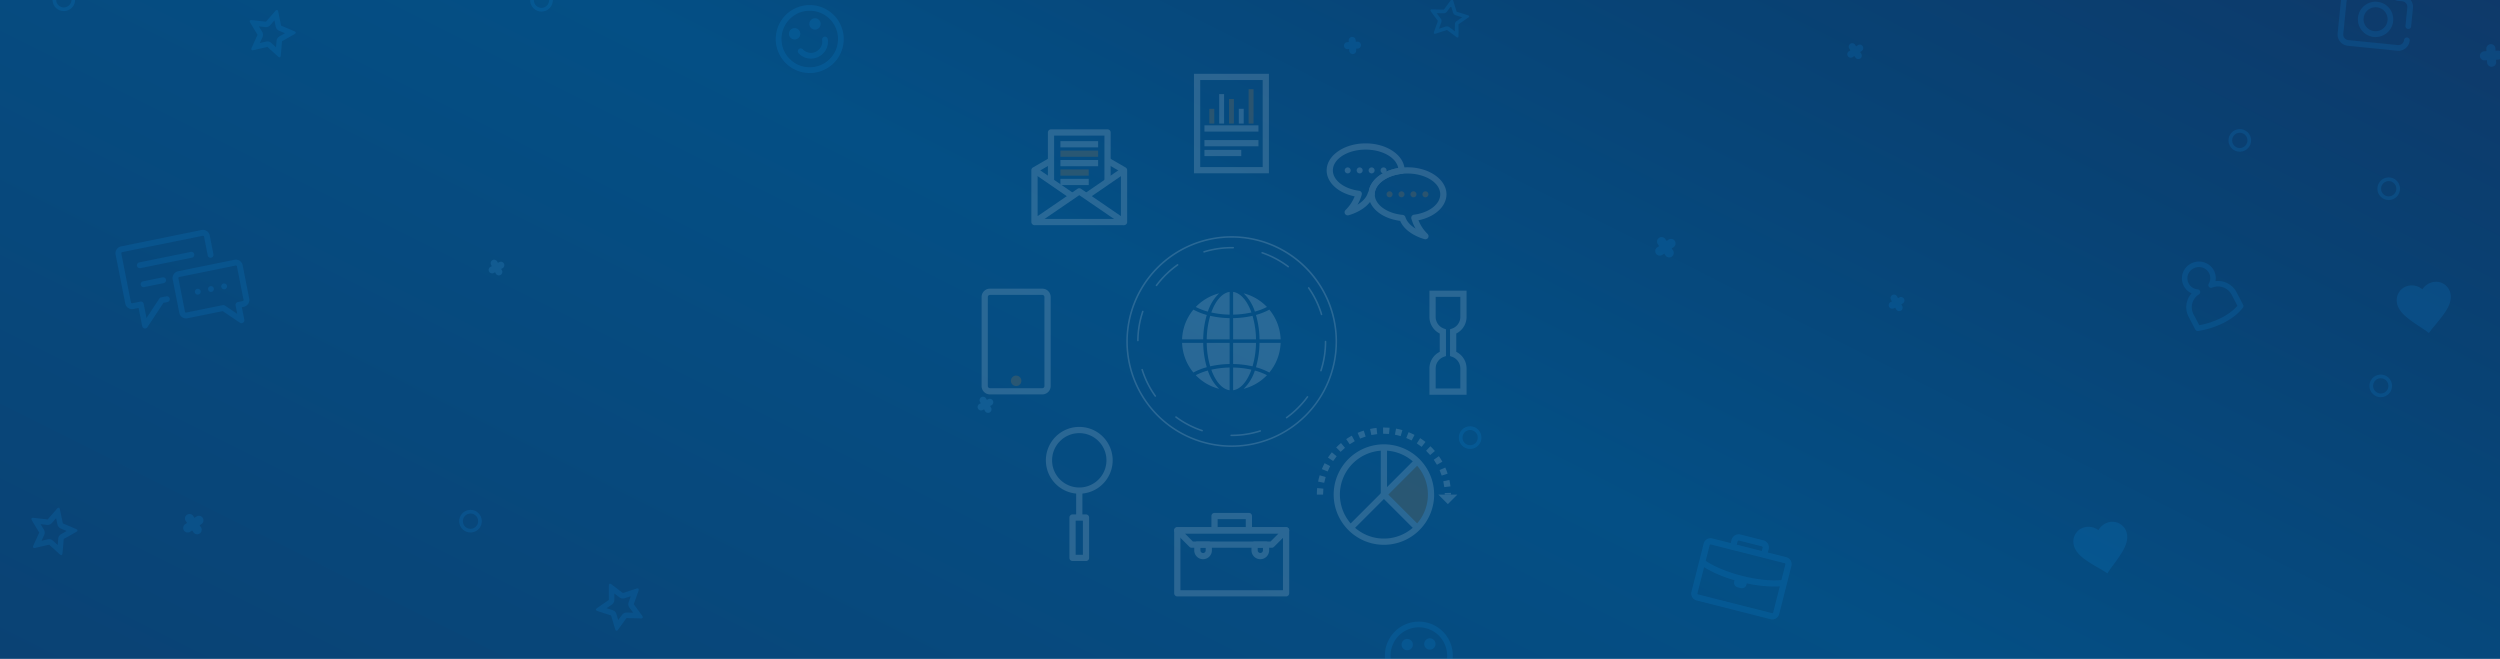 <svg xmlns="http://www.w3.org/2000/svg" xmlns:xlink="http://www.w3.org/1999/xlink" width="1366" height="360" viewBox="0 0 1366 360"><rect x="0" y="0" width="1366" height="360" fill="#808080" stroke="none"/><defs><clipPath id="a"><rect width="1366" height="360"/></clipPath><linearGradient id="b" x1="-0.335" y1="0.974" x2="1.357" y2="-0.209" gradientUnits="objectBoundingBox"><stop offset="0" stop-color="#0d3c6c"/><stop offset="0.444" stop-color="#044f85"/><stop offset="0.618" stop-color="#084274"/><stop offset="0.961" stop-color="#192a58"/><stop offset="1" stop-color="#162654"/></linearGradient></defs><g id="c" clip-path="url(#a)"><rect width="1366" height="360" fill="#fff"/><g clip-path="url(#a)"><rect width="1366" height="360" fill="#fff"/><path d="M7.807,0h1354.35c4.312,0,7.807,2.192,7.807,4.9V478.078c0,2.7-3.5,4.9-7.807,4.9H7.807c-4.312,0-7.807-2.192-7.807-4.9V4.9C0,2.192,3.5,0,7.807,0Z" transform="translate(-0.25 -97.094)" fill="url(#b)"/></g><g transform="translate(450.489 -52.512)" opacity="0.15"><g transform="translate(65.54 82.159)"><g transform="translate(99.383 99.382)"><path d="M239.915,314.121A57.588,57.588,0,1,1,297.5,256.533,57.653,57.653,0,0,1,239.915,314.121Zm0-114.325a56.737,56.737,0,1,0,56.737,56.737A56.8,56.8,0,0,0,239.915,199.8Z" transform="translate(-182.327 -198.945)" fill="#fff"/></g><g transform="translate(105.277 105.274)"><path d="M240.947,309.261h-.282a.425.425,0,0,1,0-.851h.277a50.826,50.826,0,0,0,15.5-2.407.426.426,0,0,1,.259.811A51.683,51.683,0,0,1,240.947,309.261Zm-16.165-2.6a.412.412,0,0,1-.134-.021,51.484,51.484,0,0,1-14.407-7.481.426.426,0,0,1,.506-.685,50.673,50.673,0,0,0,14.169,7.358.425.425,0,0,1-.134.829Zm46.166-7.089a.425.425,0,0,1-.249-.77,51.032,51.032,0,0,0,11.321-11.258.425.425,0,1,1,.687.5A51.873,51.873,0,0,1,271.2,299.491.43.43,0,0,1,270.948,299.571Zm-71.744-11.8a.424.424,0,0,1-.346-.178,51.412,51.412,0,0,1-7.243-14.526.425.425,0,1,1,.812-.254,50.584,50.584,0,0,0,7.124,14.285.425.425,0,0,1-.345.673Zm90.5-13.874a.419.419,0,0,1-.132-.021.426.426,0,0,1-.273-.537,50.792,50.792,0,0,0,2.492-15.769.425.425,0,1,1,.851,0,51.664,51.664,0,0,1-2.534,16.033A.425.425,0,0,1,289.7,273.892ZM189.679,257.436h0a.426.426,0,0,1-.421-.43A51.631,51.631,0,0,1,191.962,241a.426.426,0,0,1,.807.273,50.76,50.76,0,0,0-2.664,15.74A.426.426,0,0,1,189.679,257.436Zm100.358-14.284a.425.425,0,0,1-.407-.3,50.6,50.6,0,0,0-6.969-14.363.426.426,0,0,1,.7-.487,51.467,51.467,0,0,1,7.085,14.6.425.425,0,0,1-.284.53A.414.414,0,0,1,290.037,243.152Zm-90.176-15.837a.42.42,0,0,1-.254-.085.426.426,0,0,1-.086-.6,51.879,51.879,0,0,1,11.631-11.321.425.425,0,1,1,.491.694,51.028,51.028,0,0,0-11.44,11.136A.424.424,0,0,1,199.861,227.315Zm71.982-10.243a.427.427,0,0,1-.256-.086,50.664,50.664,0,0,0-14.087-7.512.425.425,0,1,1,.277-.8,51.511,51.511,0,0,1,14.324,7.637.426.426,0,0,1-.258.765Zm-46-8.091a.426.426,0,0,1-.125-.832,51.859,51.859,0,0,1,16.07-2.273.424.424,0,0,1,.418.432.434.434,0,0,1-.432.419,50.832,50.832,0,0,0-15.805,2.236A.4.4,0,0,1,225.842,208.981Z" transform="translate(-189.254 -205.869)" fill="#fff"/></g><g transform="translate(129.865 129.534)"><path d="M231.816,356.32c4.118-.585,7.727-4.882,10-11.229a48.873,48.873,0,0,0-10-1.177Zm0,0" transform="translate(-203.931 -302.267)" fill="#fff"/><path d="M280.339,367.362c.243-.07.486-.141.726-.219.2-.065.4-.136.6-.206.237-.082.473-.166.708-.255.2-.076.4-.157.6-.238l.685-.289c.2-.087.394-.178.591-.27.222-.1.444-.211.663-.322q.289-.147.577-.3.324-.173.643-.355c.193-.109.378-.218.566-.331l.623-.385c.185-.117.369-.237.551-.36.2-.137.4-.279.6-.421.179-.128.357-.256.532-.385.193-.148.39-.3.583-.456.172-.137.343-.273.511-.413.192-.16.376-.325.563-.491.164-.145.328-.289.488-.438.184-.172.363-.349.542-.525.155-.153.312-.3.464-.461.028-.029.055-.061.084-.091a32.342,32.342,0,0,0-6.594-2.537,23.879,23.879,0,0,1-6.15,9.987c.078-.02.156-.037.234-.057C279.936,367.485,280.138,367.422,280.339,367.362Zm0,0" transform="translate(-245.876 -314.318)" fill="#fff"/><path d="M349.04,231.684H337.5A49.905,49.905,0,0,1,335.559,245a33.467,33.467,0,0,1,7.3,2.906,26.885,26.885,0,0,0,6.178-16.22Zm0,0" transform="translate(-295.195 -203.537)" fill="#fff"/><path d="M231.816,121.782h12.5a48.14,48.14,0,0,0-1.895-12.84,50.687,50.687,0,0,1-10.6,1.264Zm0,0" transform="translate(-203.931 -95.559)" fill="#fff"/><path d="M231.816.316V12.722a48.908,48.908,0,0,0,10-1.177C239.543,5.2,235.934.9,231.816.316Zm0,0" transform="translate(-203.931)" fill="#fff"/><path d="M231.816,243.259a50.719,50.719,0,0,1,10.6,1.265,48.143,48.143,0,0,0,1.895-12.84h-12.5Zm0,0" transform="translate(-203.931 -203.537)" fill="#fff"/><path d="M342.861,80.844a33.468,33.468,0,0,1-7.3,2.906A49.905,49.905,0,0,1,337.5,97.063h11.538a26.893,26.893,0,0,0-6.178-16.22Zm0,0" transform="translate(-295.195 -70.841)" fill="#fff"/><path d="M292.209,14.244c-.028-.029-.055-.06-.083-.089-.152-.157-.31-.308-.465-.461-.179-.176-.357-.354-.541-.525-.159-.148-.324-.289-.488-.437-.187-.165-.373-.332-.565-.492-.166-.14-.337-.275-.506-.41-.193-.156-.39-.311-.588-.46-.174-.131-.35-.258-.527-.385-.2-.145-.4-.289-.608-.427-.18-.121-.363-.24-.546-.356-.208-.134-.416-.265-.628-.392-.186-.111-.373-.221-.561-.328q-.323-.185-.648-.359c-.193-.1-.385-.2-.577-.3-.221-.112-.444-.219-.673-.325q-.289-.137-.586-.268c-.228-.1-.458-.192-.688-.289-.2-.081-.4-.161-.6-.237-.234-.089-.47-.173-.707-.255-.2-.07-.4-.14-.6-.206-.241-.078-.481-.149-.728-.22-.2-.059-.4-.118-.6-.172-.078-.021-.156-.038-.234-.058a23.881,23.881,0,0,1,6.15,9.987,32.3,32.3,0,0,0,6.6-2.54Zm0,0" transform="translate(-245.842 -5.701)" fill="#fff"/><path d="M0,97.063H11.538A49.924,49.924,0,0,1,13.481,83.75a33.426,33.426,0,0,1-7.3-2.906A26.887,26.887,0,0,0,0,97.063Zm0,0" transform="translate(0 -70.841)" fill="#fff"/><path d="M142.693,356.32V343.914a48.907,48.907,0,0,0-10,1.177c2.271,6.347,5.881,10.644,10,11.229Zm0,0" transform="translate(-116.733 -302.267)" fill="#fff"/><path d="M124.418,231.684h-12.5a48.124,48.124,0,0,0,1.895,12.84,50.653,50.653,0,0,1,10.6-1.265Zm0,0" transform="translate(-98.458 -203.537)" fill="#fff"/><path d="M142.693.316c-4.117.585-7.728,4.882-10,11.229a48.842,48.842,0,0,0,10,1.177Zm0,0" transform="translate(-116.733)" fill="#fff"/><path d="M124.419,110.206a50.687,50.687,0,0,1-10.6-1.264,48.121,48.121,0,0,0-1.895,12.84h12.5Zm0,0" transform="translate(-98.459 -95.559)" fill="#fff"/><path d="M74.932,6.789c-.078.02-.156.037-.234.057-.2.055-.405.115-.608.174-.242.07-.481.141-.724.218-.2.066-.406.137-.607.207-.235.083-.471.166-.7.254-.2.077-.4.157-.6.239l-.684.289c-.2.087-.394.178-.591.27-.222.1-.444.211-.663.322q-.289.147-.577.3-.324.173-.642.355-.289.161-.568.331c-.209.126-.416.256-.622.385-.185.118-.369.238-.551.361-.2.137-.4.279-.6.421-.179.128-.357.256-.532.385-.2.148-.385.3-.583.456-.171.137-.343.273-.511.414-.193.159-.375.323-.561.488-.164.147-.33.289-.491.441-.183.171-.361.348-.539.523-.155.153-.313.3-.465.462-.028.029-.055.061-.084.091a32.308,32.308,0,0,0,6.594,2.538,23.871,23.871,0,0,1,6.147-9.981Zm0,0" transform="translate(-54.71 -5.694)" fill="#fff"/><path d="M62.77,360.65c.179.176.357.354.541.526.16.148.324.289.488.437.187.166.373.332.565.492.166.14.336.274.506.41.193.156.385.311.589.461.173.13.35.256.526.385.2.144.4.289.609.427.18.121.363.24.546.356.208.133.416.265.628.391q.278.168.561.328.323.185.648.359c.192.1.385.2.577.3.221.112.444.219.673.326q.289.136.586.267c.228.1.458.192.688.289.2.081.4.161.6.237.234.09.47.173.707.255.2.07.4.141.6.206.241.078.481.149.728.22.2.059.4.118.6.172.078.021.157.038.235.058a23.885,23.885,0,0,1-6.15-9.987,32.31,32.31,0,0,0-6.594,2.539c.028.029.055.06.083.089.144.156.3.307.457.46Zm0,0" transform="translate(-54.745 -314.274)" fill="#fff"/><path d="M6.178,247.9a33.473,33.473,0,0,1,7.3-2.906,49.923,49.923,0,0,1-1.942-13.313H0A26.891,26.891,0,0,0,6.178,247.9Zm0,0" transform="translate(0 -203.536)" fill="#fff"/></g><g transform="translate(20.314 128.082)"><path d="M122.593,290.447H93.977a4.569,4.569,0,0,1-4.565-4.564V237.235a4.569,4.569,0,0,1,4.565-4.564h28.617a4.569,4.569,0,0,1,4.564,4.564v48.648A4.569,4.569,0,0,1,122.593,290.447ZM93.977,236.075a1.161,1.161,0,0,0-1.161,1.16v48.648a1.161,1.161,0,0,0,1.161,1.16h28.617a1.161,1.161,0,0,0,1.16-1.16V237.235a1.161,1.161,0,0,0-1.16-1.16Z" transform="translate(-89.412 -232.671)" fill="#fff"/><path d="M113.951,291.339a2.862,2.862,0,1,1-2.862-2.862A2.862,2.862,0,0,1,113.951,291.339Z" transform="translate(-92.216 -240.988)" fill="#f88d1d"/></g><g transform="translate(208.856 48.694)"><path d="M325.835,156.449a1.633,1.633,0,1,1-1.634-1.633A1.634,1.634,0,0,1,325.835,156.449Z" transform="translate(-312.7 -141.68)" fill="#fff"/><path d="M333.512,156.449a1.633,1.633,0,1,1-1.633-1.633A1.633,1.633,0,0,1,333.512,156.449Z" transform="translate(-313.844 -141.68)" fill="#fff"/><path d="M341.189,156.449a1.633,1.633,0,1,1-1.633-1.633A1.633,1.633,0,0,1,341.189,156.449Z" transform="translate(-314.988 -141.68)" fill="#fff"/><path d="M348.867,156.449a1.633,1.633,0,1,1-1.634-1.633A1.634,1.634,0,0,1,348.867,156.449Z" transform="translate(-316.132 -141.68)" fill="#fff"/><g transform="translate(22.866 13.067)"><path d="M368.943,194.071a1.725,1.725,0,0,1-.414-.051c-.435-.109-10.237-2.643-13.391-10.008-10.087-1.3-17.3-7.291-17.3-14.508,0-8.144,9.556-14.769,21.3-14.769s21.3,6.625,21.3,14.769c0,6.621-6.322,12.37-15.3,14.177a21.738,21.738,0,0,0,5,7.485,1.7,1.7,0,0,1-1.2,2.905Zm-9.8-35.932c-9.869,0-17.9,5.1-17.9,11.365,0,5.582,6.569,10.414,15.28,11.239a1.7,1.7,0,0,1,1.46,1.175c.917,2.863,3.27,4.92,5.6,6.323a22.3,22.3,0,0,1-2.32-5.473,1.7,1.7,0,0,1,1.425-2.129c8.315-1.079,14.35-5.762,14.35-11.134C377.041,163.237,369.012,158.139,359.144,158.139Z" transform="translate(-337.842 -154.735)" fill="#fff"/></g><path d="M322.473,178.716a1.7,1.7,0,0,1-1.2-2.905,21.746,21.746,0,0,0,5-7.485c-8.979-1.807-15.3-7.557-15.3-14.177,0-8.143,9.556-14.769,21.3-14.769s21.3,6.626,21.3,14.769c0,.09-.006.179-.014.267a1.666,1.666,0,0,1-1.51,1.609c-8.319.936-14.683,5.678-14.8,11.032a1.7,1.7,0,0,1-.917,1.474c-3.095,7.462-13.007,10.025-13.445,10.134A1.682,1.682,0,0,1,322.473,178.716Zm9.8-35.932c-9.869,0-17.9,5.1-17.9,11.365,0,5.372,6.034,10.055,14.349,11.135a1.7,1.7,0,0,1,1.424,2.129,22.268,22.268,0,0,1-2.31,5.458c2.329-1.406,4.68-3.461,5.591-6.308a1.7,1.7,0,0,1,.51-.77c.859-6.261,7.334-11.453,16.128-12.925C349.1,147.23,341.488,142.784,332.273,142.784Z" transform="translate(-310.972 -139.38)" fill="#fff"/><path d="M352.705,171.8a1.633,1.633,0,1,1-1.633-1.634A1.633,1.633,0,0,1,352.705,171.8Z" transform="translate(-316.705 -143.969)" fill="#f88d1d"/><path d="M360.383,171.8a1.633,1.633,0,1,1-1.634-1.634A1.634,1.634,0,0,1,360.383,171.8Z" transform="translate(-317.849 -143.969)" fill="#f88d1d"/><path d="M368.06,171.8a1.633,1.633,0,1,1-1.633-1.634A1.633,1.633,0,0,1,368.06,171.8Z" transform="translate(-318.993 -143.969)" fill="#f88d1d"/><path d="M375.737,171.8a1.633,1.633,0,1,1-1.633-1.634A1.633,1.633,0,0,1,375.737,171.8Z" transform="translate(-320.137 -143.969)" fill="#f88d1d"/></g><g transform="translate(55.432 203.613)"><path d="M148.933,357.935a18.253,18.253,0,1,1,18.253-18.253A18.273,18.273,0,0,1,148.933,357.935Zm0-33.1a14.849,14.849,0,1,0,14.849,14.85A14.866,14.866,0,0,0,148.933,324.833Z" transform="translate(-130.68 -321.429)" fill="#fff"/><g transform="translate(12.873 47.814)"><path d="M154.866,403.088h-7.357a1.7,1.7,0,0,1-1.7-1.7V379.318a1.7,1.7,0,0,1,1.7-1.7h7.357a1.7,1.7,0,0,1,1.7,1.7v22.068A1.7,1.7,0,0,1,154.866,403.088Zm-5.655-3.4h3.953V381.02h-3.953Z" transform="translate(-145.807 -377.616)" fill="#fff"/></g><g transform="translate(16.551 34.804)"><rect width="3.404" height="14.712" fill="#fff"/></g></g><g transform="translate(47.515 41.034)"><g transform="translate(0 15.612)"><path d="M172.014,185.453a1.7,1.7,0,0,1-.962-.3l-23.506-16.083L124.04,185.155a1.7,1.7,0,0,1-2.664-1.4V155.42a1.7,1.7,0,0,1,.849-1.472l9.014-5.222,1.706,2.945L124.78,156.4v24.123L146.585,165.6a1.7,1.7,0,0,1,1.922,0l21.8,14.919V156.4l-8.166-4.731,1.706-2.945,9.014,5.222a1.7,1.7,0,0,1,.849,1.472v28.331a1.7,1.7,0,0,1-1.7,1.7Z" transform="translate(-121.376 -148.725)" fill="#fff"/></g><g transform="translate(9.015)"><path d="M166.28,159.125h-3.4V133.783h-27.5v25.342h-3.4V132.081a1.7,1.7,0,0,1,1.7-1.7h30.907a1.7,1.7,0,0,1,1.7,1.7Z" transform="translate(-131.97 -130.379)" fill="#fff"/></g><g transform="translate(1.702 48.936)"><rect width="48.936" height="3.404" fill="#fff"/></g><g transform="translate(0.738 20.904)"><rect width="3.404" height="25.004" transform="translate(0 2.805) rotate(-55.491)" fill="#fff"/></g><g transform="translate(29.068 20.906)"><rect width="25.004" height="3.404" transform="matrix(0.824, -0.566, 0.566, 0.824, 0, 14.162)" fill="#fff"/></g><g transform="translate(15.868 6.439)"><rect width="20.605" height="3.404" fill="#fff"/></g><g transform="translate(15.868 11.59)"><rect width="20.605" height="3.404" fill="#f88d1d"/></g><g transform="translate(15.868 16.741)"><rect width="20.605" height="3.404" fill="#fff"/></g><g transform="translate(15.868 21.893)"><rect width="15.453" height="3.404" fill="#f88d1d"/></g><g transform="translate(15.868 27.044)"><rect width="15.453" height="3.404" fill="#fff"/></g></g><g transform="translate(265.014 129.16)"><g transform="translate(0 0)"><path d="M397.25,290.8H376.964V276.437a10.156,10.156,0,0,1,5.628-9.074v-9.989a10.156,10.156,0,0,1-5.628-9.074V233.938H397.25V248.3a10.157,10.157,0,0,1-5.628,9.074v9.989a10.157,10.157,0,0,1,5.628,9.074Zm-16.882-3.4h13.478v-10.96a6.747,6.747,0,0,0-4.493-6.346l-1.134-.4v-14.64l1.134-.4a6.747,6.747,0,0,0,4.493-6.346V237.342H380.368V248.3a6.747,6.747,0,0,0,4.493,6.346l1.134.4v14.64l-1.134.4a6.747,6.747,0,0,0-4.493,6.346Z" transform="translate(-376.964 -233.938)" fill="#fff"/></g></g><g transform="translate(203.496 203.946)"><path d="M377.959,358.465h-3.4c0-.284,0-.566-.01-.848l3.4-.087C377.956,357.84,377.959,358.153,377.959,358.465Zm-69.882,0h-3.4c0-1.186.058-2.384.171-3.56l3.388.326C308.13,356.3,308.077,357.387,308.077,358.465Zm66.23-4.076c-.13-1.068-.315-2.141-.548-3.189l3.322-.74c.257,1.155.461,2.338.605,3.514ZM308.7,352.03l-3.34-.654c.228-1.162.517-2.327.858-3.464l3.26.978C309.167,349.92,308.906,350.977,308.7,352.03Zm64.2-3.948c-.335-1.021-.725-2.037-1.158-3.02l3.114-1.374c.479,1.085.909,2.206,1.279,3.332Zm-62.344-2.241-3.148-1.3c.449-1.094.96-2.18,1.516-3.229l3.007,1.6C311.428,343.864,310.966,344.848,310.558,345.841Zm59.737-3.673c-.528-.935-1.108-1.857-1.725-2.738l2.789-1.951c.68.971,1.32,1.987,1.9,3.018Zm-56.708-2.038-2.838-1.88c.657-.991,1.367-1.958,2.114-2.875l2.64,2.149C314.826,338.355,314.182,339.231,313.586,340.131Zm53-3.259c-.7-.817-1.447-1.61-2.221-2.356l2.361-2.452c.854.822,1.676,1.7,2.447,2.594Zm-48.924-1.76-2.422-2.392c.835-.846,1.719-1.658,2.627-2.414l2.179,2.616C319.223,333.607,318.421,334.344,317.663,335.112Zm44.264-2.726c-.842-.667-1.728-1.3-2.632-1.884l1.844-2.86c1,.642,1.973,1.34,2.9,2.076Zm-39.3-1.415-1.916-2.813c.986-.671,2.011-1.3,3.045-1.863l1.63,2.989C324.452,329.794,323.525,330.361,322.63,330.971Zm33.865-2.087c-.96-.492-1.951-.942-2.949-1.337l1.254-3.165c1.1.436,2.191.931,3.248,1.474ZM328.3,327.869l-1.333-3.132c1.092-.465,2.218-.881,3.347-1.236l1.022,3.246C330.313,327.07,329.292,327.448,328.3,327.869Zm22.182-1.363c-1.031-.3-2.09-.545-3.148-.737l.612-3.349c1.168.214,2.337.488,3.475.814Zm-16.018-.574-.7-3.331c1.156-.243,2.341-.431,3.524-.561l.37,3.384C336.588,325.541,335.513,325.713,334.466,325.931Zm9.662-.589c-.928-.078-1.875-.117-2.812-.117l-.426,0-.038-3.4.455,0c1.041,0,2.082.043,3.1.129Z" transform="translate(-304.673 -321.821)" fill="#fff"/><path d="M387.882,370.083l-5.2-5.2h10.4Z" transform="translate(-316.298 -328.238)" fill="#fff"/><g transform="translate(10.897 10.898)"><path d="M365.94,343.487a25.751,25.751,0,0,1,0,36.412l-18.207-18.207Z" transform="translate(-321.987 -335.947)" fill="#f88d1d"/></g><g transform="translate(9.195 9.196)"><path d="M342.926,387.522a27.448,27.448,0,1,1,19.408-46.859l0,0a27.448,27.448,0,0,1-19.411,46.856Zm0-51.492a24.042,24.042,0,1,0,17,7.043h0A23.916,23.916,0,0,0,342.926,336.031Z" transform="translate(-315.478 -332.627)" fill="#fff"/><g transform="translate(25.746 1.702)"><path d="M364.62,379.965l-18.887-18.888V334.627h3.4v25.041L367.03,377.56Z" transform="translate(-345.733 -334.627)" fill="#fff"/></g><g transform="translate(7.853 7.855)"><path d="M327.116,381.043l-2.41-2.405,36.78-36.781,2.41,2.405Z" transform="translate(-324.706 -341.857)" fill="#fff"/></g></g></g><g transform="translate(136.358 10.683)"><path d="M266.727,149.072h-40.95V94.713h40.95Zm-37.546-3.4h34.142V98.117H229.181Z" transform="translate(-225.777 -94.713)" fill="#fff"/><rect width="2.682" height="8.046" transform="translate(8.406 19.134)" fill="#f88d1d"/><rect width="2.682" height="16.091" transform="translate(13.77 11.089)" fill="#fff"/><rect width="2.682" height="13.409" transform="translate(19.134 13.77)" fill="#f88d1d"/><rect width="2.682" height="8.046" transform="translate(24.498 19.134)" fill="#fff"/><rect width="2.682" height="18.773" transform="translate(29.861 8.407)" fill="#f88d1d"/><g transform="translate(5.724 28.16)"><rect width="29.501" height="3.404" fill="#fff"/></g><g transform="translate(5.724 36.205)"><rect width="29.501" height="3.404" fill="#fff"/></g><g transform="translate(5.724 41.569)"><rect width="20.114" height="3.404" fill="#fff"/></g></g><g transform="translate(125.549 250.601)"><g transform="translate(0.001 7.82)"><path d="M274.218,423.652h-59.44a1.7,1.7,0,0,1-1.7-1.7V387.538a1.7,1.7,0,0,1,1.7-1.7h59.44a1.7,1.7,0,0,1,1.7,1.7v34.413A1.7,1.7,0,0,1,274.218,423.652Zm-57.738-3.4h56.036V389.24H216.48Z" transform="translate(-213.076 -385.836)" fill="#fff"/></g><g transform="translate(0 7.82)"><path d="M266.4,397.061H222.6a1.7,1.7,0,0,1-1.2-.5l-7.821-7.821a1.7,1.7,0,0,1,1.2-2.905h59.44a1.7,1.7,0,0,1,1.2,2.905l-7.821,7.821A1.7,1.7,0,0,1,266.4,397.061Zm-43.092-3.4h42.387l4.418-4.417H218.886Z" transform="translate(-213.075 -385.836)" fill="#fff"/></g><g transform="translate(20.335)"><path d="M259.146,386.168h-3.4V380.05H240.375v6.118h-3.4v-7.82a1.7,1.7,0,0,1,1.7-1.7h18.771a1.7,1.7,0,0,1,1.7,1.7Z" transform="translate(-236.971 -376.646)" fill="#fff"/></g><g transform="translate(10.949 15.642)"><path d="M230.773,404.688a4.837,4.837,0,0,1-4.831-4.831v-3.128a1.7,1.7,0,0,1,1.7-1.7H233.9a1.7,1.7,0,0,1,1.7,1.7v3.128A4.837,4.837,0,0,1,230.773,404.688Zm-1.427-6.257v1.426a1.427,1.427,0,1,0,2.853,0v-1.426Z" transform="translate(-225.942 -395.027)" fill="#fff"/></g><g transform="translate(42.234 15.642)"><path d="M267.535,404.688a4.836,4.836,0,0,1-4.83-4.831v-3.128a1.7,1.7,0,0,1,1.7-1.7h6.256a1.7,1.7,0,0,1,1.7,1.7v3.128A4.836,4.836,0,0,1,267.535,404.688Zm-1.426-6.257v1.426a1.426,1.426,0,1,0,2.852,0v-1.426Z" transform="translate(-262.705 -395.027)" fill="#fff"/></g></g></g></g><g transform="translate(-149.165 -147.359)" opacity="0.149"><path d="M15.823,53.838a1.583,1.583,0,0,1-1.241-1.252L12.623,42.64l-2.855.581a3.764,3.764,0,0,1-4.43-2.987L.073,13.519A3.822,3.822,0,0,1,3.032,9.03L47.052.075a3.765,3.765,0,0,1,4.43,2.986L53.5,13.312a1.6,1.6,0,0,1-1.239,1.88,1.576,1.576,0,0,1-1.857-1.251L48.387,3.691a.61.61,0,0,0-.719-.484L3.649,12.161a.619.619,0,0,0-.48.728L8.433,39.605a.612.612,0,0,0,.719.485l4.4-.9a1.575,1.575,0,0,1,1.822,1.113c.012.041,1.558,7.869,1.558,7.869l7-10.614a1.572,1.572,0,0,1,.9-.655c.03-.01,2.937-.6,2.937-.6a1.578,1.578,0,0,1,1.857,1.253,1.6,1.6,0,0,1-1.239,1.879l-2.193.447L17.443,53.157a1.579,1.579,0,0,1-1,.68,1.546,1.546,0,0,1-.311.032A1.531,1.531,0,0,1,15.823,53.838ZM67.951,50.7l-9.374-6.317-19.29,3.923a3.765,3.765,0,0,1-4.432-2.985L31.265,27.1a3.826,3.826,0,0,1,2.958-4.492l30.813-6.267a3.767,3.767,0,0,1,4.432,2.987l3.59,18.225A3.823,3.823,0,0,1,70.1,42.039l-1.064.216,1.34,6.8A1.609,1.609,0,0,1,69.7,50.7a1.565,1.565,0,0,1-1.753,0ZM59.7,41.3a.855.855,0,0,1,.073.046l.021.013L66.534,45.9s-.918-4.671-.92-4.705a1.6,1.6,0,0,1,1.257-1.759l2.611-.532a.62.62,0,0,0,.48-.728L66.371,19.955a.612.612,0,0,0-.719-.485L34.84,25.739a.621.621,0,0,0-.48.729l3.592,18.225a.611.611,0,0,0,.718.484L58.6,41.122a1.538,1.538,0,0,1,1.1.181ZM43.42,34.1a1.6,1.6,0,0,1,1.239-1.88,1.578,1.578,0,0,1,1.857,1.252,1.6,1.6,0,0,1-1.239,1.881A1.572,1.572,0,0,1,43.42,34.1Zm7.193-1.462a1.6,1.6,0,0,1,1.241-1.88,1.575,1.575,0,0,1,1.856,1.252,1.6,1.6,0,0,1-1.239,1.88,1.57,1.57,0,0,1-1.857-1.252Zm7.193-1.463a1.6,1.6,0,0,1,1.239-1.88A1.576,1.576,0,0,1,60.9,30.545a1.6,1.6,0,0,1-1.239,1.88,1.563,1.563,0,0,1-.314.032A1.579,1.579,0,0,1,57.806,31.175ZM13.795,30.005a1.6,1.6,0,0,1,1.241-1.881L25.726,25.95A1.574,1.574,0,0,1,27.583,27.2a1.6,1.6,0,0,1-1.239,1.881L15.652,31.256a1.565,1.565,0,0,1-.314.032A1.582,1.582,0,0,1,13.795,30.005ZM11.755,19.651a1.6,1.6,0,0,1,1.239-1.88L41.168,12.04a1.575,1.575,0,0,1,1.857,1.252,1.6,1.6,0,0,1-1.239,1.879L13.612,20.9a1.57,1.57,0,0,1-1.857-1.252Z" transform="translate(212.273 272.965)" fill="#1093ed"/><path d="M1054.94,401.083l-2.454-1.605c-8.933-5.092-14.8-8.554-15.942-14.054a8.031,8.031,0,0,1,6.338-9.617,8.93,8.93,0,0,1,7.167,1.685,8.926,8.926,0,0,1,5.906-4.394,8.027,8.027,0,0,1,9.639,6.3c1.14,5.5-2.868,11.01-9.041,19.233Z" transform="translate(245.696 59.568)" fill="#1093ed"/><path d="M263.4,454.3l-2.727-1.582c-9.884-4.944-16.384-8.318-17.946-14.226a8.8,8.8,0,0,1,6.194-10.881,9.437,9.437,0,0,1,7.78,1.355,9.667,9.667,0,0,1,6.054-5.174,8.57,8.57,0,0,1,10.715,6.215c1.562,5.907-2.391,12.167-8.493,21.524Z" transform="translate(162.138 142.508)" fill="#1093ed"/><path d="M1253.486,294.806l-2.359-1.741c-8.632-5.587-14.3-9.375-15.124-14.93a8.028,8.028,0,0,1,6.871-9.244,8.924,8.924,0,0,1,7.06,2.085,8.933,8.933,0,0,1,6.144-4.055,8.029,8.029,0,0,1,9.268,6.838c.828,5.555-3.484,10.832-10.111,18.694Z" transform="translate(222.835 34.506)" fill="#1093ed"/><path d="M20.643,47.965a24.083,24.083,0,1,1,3.495.253A24.105,24.105,0,0,1,20.643,47.965Zm-6.65-15.719c-.351,2.412,3.92,4.32,8.319,4.961s9.038.022,9.388-2.389c.25-1.728-1.868-3.2-4.707-4.126-.631.475-1.225.889-1.742,1.231,3.145.788,4.887,2.062,4.8,2.656-.1.713-3.03,1.626-7.5.976s-7.013-2.357-6.909-3.07c.083-.58,2.035-1.292,5.165-1.188-.4-.471-.842-1.031-1.31-1.66C16.6,29.747,14.239,30.554,13.993,32.246Zm3.58-14.729C16.908,22.1,20.8,27.4,22.807,29.784c0,0,.005,0,.008.007.144.174.279.329.4.468,2.345-1.481,8.321-5.694,9.035-10.611a7.52,7.52,0,0,0-6.213-8.465.338.338,0,0,1-.05-.009c-.017,0-.035,0-.05-.006a7.43,7.43,0,0,0-.951-.061A7.526,7.526,0,0,0,17.573,17.518Zm6.958,4.173a3.88,3.88,0,1,1,.562.041A3.882,3.882,0,0,1,24.532,21.691Z" transform="translate(1148.247 548.416)" fill="#1093ed"/><path d="M32.622,37.542,5.562,34.83A6.2,6.2,0,0,1,.031,28.036L1.813,10.279A6.2,6.2,0,0,1,8.582,4.718l2.3.231a1.55,1.55,0,0,0,1.549-.877l.681-1.426A4.647,4.647,0,0,1,17.755.023l9.823.984A4.637,4.637,0,0,1,31.63,4.584L31.958,6A1.546,1.546,0,0,0,33.308,7.2l2.333.234a6.2,6.2,0,0,1,5.531,6.794L40.167,24.26a1.545,1.545,0,1,1-3.075-.308L38.1,13.915a3.1,3.1,0,0,0-2.765-3.4L33,10.285a4.634,4.634,0,0,1-4.051-3.578l-.328-1.419A1.544,1.544,0,0,0,27.268,4.1l-9.822-.984a1.549,1.549,0,0,0-1.548.873l-.681,1.428a4.648,4.648,0,0,1-4.645,2.624l-2.3-.229a3.1,3.1,0,0,0-3.384,2.78L3.107,28.346a3.1,3.1,0,0,0,2.765,3.4l27.06,2.711a3.1,3.1,0,0,0,3.386-2.78,1.545,1.545,0,1,1,3.075.308,6.207,6.207,0,0,1-6.152,5.592Q32.933,37.573,32.622,37.542ZM19.789,30.017a9.655,9.655,0,1,1,.966.048C20.436,30.065,20.113,30.049,19.789,30.017ZM14.223,19.71a6.564,6.564,0,1,0,6.534-5.94A6.589,6.589,0,0,0,14.223,19.71Z" transform="translate(1426.425 137.533)" fill="#1093ed"/><g transform="translate(178.561 5.009)" fill="rgba(255,145,88,0)" stroke-linejoin="round"><path d="M 766.554 161.465 L 761.815 157.928 L 761.399 157.617 L 760.905 157.779 L 755.262 159.631 L 757.213 154.123 L 757.391 153.62 L 757.073 153.192 L 753.589 148.51 L 759.514 148.614 L 760.033 148.623 L 760.339 148.205 L 763.819 143.442 L 765.534 149.039 L 765.688 149.543 L 766.192 149.701 L 771.819 151.459 L 766.966 154.789 L 766.53 155.088 L 766.532 155.617 L 766.554 161.465 Z" stroke="none"/><path d="M 763.448 145.645 L 761.146 148.795 C 760.769 149.31 760.169 149.615 759.532 149.615 C 759.52 149.615 759.508 149.614 759.497 149.614 L 755.606 149.546 L 757.875 152.595 C 758.273 153.13 758.378 153.828 758.156 154.457 L 756.884 158.046 L 760.593 156.829 C 760.797 156.762 761.008 156.729 761.217 156.729 C 761.643 156.729 762.063 156.865 762.413 157.126 L 765.547 159.465 L 765.532 155.621 C 765.53 154.959 765.855 154.339 766.401 153.964 L 769.556 151.8 L 765.893 150.655 C 765.263 150.458 764.771 149.963 764.578 149.332 L 763.448 145.645 M 763.981 141.964 C 764.059 141.964 764.135 141.983 764.212 142.022 C 764.379 142.108 764.511 142.298 764.606 142.595 L 766.49 148.746 L 772.714 150.691 C 772.771 150.71 772.849 150.746 772.949 150.796 C 773.329 150.99 773.438 151.242 773.275 151.55 C 773.2 151.692 773.075 151.819 772.9 151.93 L 767.532 155.614 L 767.556 162.047 C 767.561 162.259 767.527 162.432 767.455 162.568 C 767.372 162.725 767.254 162.816 767.102 162.838 C 767.069 162.843 767.036 162.845 767.002 162.845 C 766.882 162.845 766.759 162.813 766.634 162.749 C 766.589 162.725 766.516 162.68 766.418 162.611 L 761.217 158.729 L 755.006 160.768 C 754.853 160.809 754.717 160.83 754.601 160.83 C 754.486 160.83 754.389 160.81 754.309 160.768 C 754.027 160.625 753.963 160.325 754.117 159.87 L 756.271 153.789 L 752.411 148.603 C 752.174 148.301 752.115 148.037 752.235 147.812 C 752.345 147.603 752.572 147.498 752.916 147.498 C 752.941 147.498 752.968 147.499 752.995 147.5 L 759.532 147.615 L 763.353 142.386 C 763.565 142.104 763.774 141.964 763.981 141.964 Z" stroke="none" fill="#1093ed"/></g><g transform="translate(55.279 6.121)" fill="rgba(255,145,88,0)" stroke-linejoin="round"><path d="M 245.923 170.218 L 241.037 165.759 L 240.455 165.228 L 239.688 165.406 L 233.244 166.895 L 235.977 160.884 L 236.305 160.164 L 235.896 159.487 L 232.476 153.831 L 239.052 154.572 L 239.834 154.66 L 240.351 154.066 L 244.686 149.085 L 246.021 155.552 L 246.18 156.324 L 246.905 156.631 L 252.989 159.206 L 247.243 162.464 L 246.556 162.853 L 246.489 163.64 L 245.923 170.218 Z" stroke="none"/><path d="M 243.829 152.354 L 241.483 155.05 C 240.91 155.709 240.082 156.081 239.22 156.081 C 239.109 156.081 238.996 156.075 238.884 156.062 L 235.336 155.663 L 237.179 158.711 C 237.692 159.559 237.753 160.604 237.343 161.505 L 235.868 164.749 L 239.35 163.944 C 239.574 163.892 239.801 163.867 240.026 163.867 C 240.766 163.867 241.489 164.141 242.048 164.651 L 244.689 167.061 L 244.994 163.512 C 245.079 162.527 245.643 161.647 246.503 161.159 L 249.603 159.401 L 246.321 158.012 C 245.412 157.628 244.751 156.821 244.552 155.856 L 243.829 152.354 M 245.151 146.67 C 245.205 146.67 245.259 146.677 245.314 146.691 C 245.615 146.771 245.808 147.04 245.891 147.503 L 247.49 155.249 L 254.777 158.334 C 255.318 158.573 255.539 158.878 255.441 159.249 C 255.383 159.47 255.189 159.677 254.859 159.869 L 247.983 163.769 L 247.306 171.643 C 247.298 171.716 247.277 171.818 247.243 171.949 C 247.134 172.362 246.931 172.568 246.633 172.568 C 246.569 172.568 246.5 172.558 246.426 172.539 C 246.235 172.49 246.05 172.376 245.87 172.201 L 240.026 166.867 L 232.318 168.648 C 232.175 168.684 232.044 168.701 231.924 168.701 C 231.831 168.701 231.746 168.691 231.667 168.67 C 231.456 168.616 231.316 168.501 231.249 168.328 C 231.181 168.154 231.175 167.963 231.231 167.752 C 231.246 167.691 231.283 167.594 231.34 167.458 L 234.612 160.263 L 230.517 153.49 C 230.336 153.152 230.274 152.877 230.329 152.667 C 230.413 152.345 230.682 152.184 231.135 152.184 C 231.204 152.184 231.278 152.188 231.355 152.195 L 239.22 153.081 L 244.412 147.115 C 244.658 146.818 244.904 146.67 245.151 146.67 Z" stroke="none" fill="#1093ed"/></g><g transform="translate(170 58.093)" fill="rgba(255,145,88,0)" stroke-linejoin="round"><path d="M 11.923 390.218 L 7.037 385.76 L 6.455 385.23 L 5.688 385.407 L -0.756 386.895 L 1.978 380.885 L 2.305 380.165 L 1.896 379.488 L -1.524 373.831 L 5.052 374.572 L 5.835 374.66 L 6.351 374.066 L 10.686 369.085 L 12.021 375.552 L 12.18 376.323 L 12.905 376.63 L 18.989 379.206 L 13.243 382.464 L 12.556 382.853 L 12.489 383.64 L 11.923 390.218 Z" stroke="none"/><path d="M 9.829 372.354 L 7.483 375.051 C 6.91 375.709 6.083 376.081 5.22 376.081 C 5.109 376.081 4.996 376.075 4.884 376.062 L 1.336 375.663 L 3.179 378.711 C 3.692 379.559 3.753 380.604 3.343 381.506 L 1.867 384.75 L 5.351 383.945 C 5.575 383.894 5.801 383.868 6.026 383.868 C 6.766 383.868 7.489 384.142 8.048 384.652 L 10.689 387.062 L 10.994 383.512 C 11.079 382.527 11.643 381.647 12.503 381.159 L 15.603 379.401 L 12.32 378.011 C 11.412 377.626 10.751 376.82 10.552 375.855 L 9.829 372.354 M 11.151 366.67 C 11.205 366.67 11.26 366.677 11.314 366.691 C 11.615 366.77 11.808 367.041 11.891 367.503 L 13.49 375.248 L 20.777 378.334 C 21.318 378.573 21.539 378.878 21.441 379.248 C 21.383 379.469 21.189 379.678 20.859 379.87 L 13.983 383.769 L 13.306 391.643 C 13.298 391.717 13.277 391.818 13.243 391.948 C 13.134 392.362 12.931 392.568 12.633 392.568 C 12.569 392.568 12.5 392.559 12.426 392.539 C 12.235 392.489 12.05 392.377 11.87 392.2 L 6.026 386.868 L -1.682 388.648 C -1.825 388.684 -1.956 388.702 -2.076 388.702 C -2.168 388.702 -2.254 388.691 -2.333 388.67 C -2.544 388.616 -2.684 388.501 -2.751 388.328 C -2.818 388.154 -2.825 387.963 -2.769 387.751 C -2.753 387.692 -2.717 387.593 -2.66 387.458 L 0.612 380.264 L -3.483 373.49 C -3.664 373.152 -3.726 372.878 -3.671 372.667 C -3.587 372.345 -3.318 372.184 -2.866 372.184 C -2.796 372.184 -2.722 372.188 -2.644 372.195 L 5.22 373.081 L 10.412 367.114 C 10.658 366.819 10.904 366.67 11.151 366.67 Z" stroke="none" fill="#1093ed"/></g><g transform="translate(233.127 197.04) rotate(-41)" fill="rgba(255,145,88,0)" stroke-linejoin="round"><path d="M 11.923 390.218 L 7.037 385.76 L 6.455 385.23 L 5.688 385.407 L -0.756 386.895 L 1.978 380.885 L 2.305 380.165 L 1.896 379.488 L -1.524 373.831 L 5.052 374.572 L 5.835 374.66 L 6.351 374.066 L 10.686 369.085 L 12.021 375.552 L 12.18 376.323 L 12.905 376.63 L 18.989 379.206 L 13.243 382.464 L 12.556 382.853 L 12.489 383.64 L 11.923 390.218 Z" stroke="none"/><path d="M 9.829 372.354 L 7.483 375.051 C 6.91 375.709 6.083 376.081 5.22 376.081 C 5.109 376.081 4.996 376.075 4.884 376.062 L 1.336 375.663 L 3.179 378.711 C 3.692 379.559 3.753 380.604 3.343 381.506 L 1.867 384.75 L 5.351 383.945 C 5.575 383.894 5.801 383.868 6.026 383.868 C 6.766 383.868 7.489 384.142 8.048 384.652 L 10.689 387.062 L 10.994 383.512 C 11.079 382.527 11.643 381.647 12.503 381.159 L 15.603 379.401 L 12.32 378.011 C 11.412 377.626 10.751 376.82 10.552 375.855 L 9.829 372.354 M 11.151 366.67 C 11.205 366.67 11.26 366.677 11.314 366.691 C 11.615 366.77 11.808 367.041 11.891 367.503 L 13.49 375.248 L 20.777 378.334 C 21.318 378.573 21.539 378.878 21.441 379.248 C 21.383 379.469 21.189 379.678 20.859 379.87 L 13.983 383.769 L 13.306 391.643 C 13.298 391.717 13.277 391.818 13.243 391.948 C 13.134 392.362 12.931 392.568 12.633 392.568 C 12.569 392.568 12.5 392.559 12.426 392.539 C 12.235 392.489 12.05 392.377 11.87 392.2 L 6.026 386.868 L -1.682 388.648 C -1.825 388.684 -1.956 388.702 -2.076 388.702 C -2.168 388.702 -2.254 388.691 -2.333 388.67 C -2.544 388.616 -2.684 388.501 -2.751 388.328 C -2.818 388.154 -2.825 387.963 -2.769 387.751 C -2.753 387.692 -2.717 387.593 -2.66 387.458 L 0.612 380.264 L -3.483 373.49 C -3.664 373.152 -3.726 372.878 -3.671 372.667 C -3.587 372.345 -3.318 372.184 -2.866 372.184 C -2.796 372.184 -2.722 372.188 -2.644 372.195 L 5.22 373.081 L 10.412 367.114 C 10.658 366.819 10.904 366.67 11.151 366.67 Z" stroke="none" fill="#1093ed"/></g><path d="M5.584,9.993l-.7-1.021-1.021.7A2.472,2.472,0,1,1,1.079,5.585l1.021-.7L1.4,3.867A2.472,2.472,0,0,1,5.487,1.08l.7,1.021,1.021-.7A2.473,2.473,0,0,1,9.992,5.489l-1.021.7.7,1.021A2.472,2.472,0,1,1,5.584,9.993Z" transform="translate(249.268 428.211)" fill="#1093ed"/><path d="M5.584,9.993l-.7-1.021-1.021.7A2.473,2.473,0,0,1,1.078,5.583l1.021-.7-.7-1.02A2.473,2.473,0,0,1,5.488,1.078l.7,1.021,1.021-.7A2.472,2.472,0,1,1,9.992,5.487l-1.022.7.7,1.021A2.472,2.472,0,1,1,5.584,9.993Z" transform="translate(1053.609 276.923)" fill="#1093ed"/><path d="M4.284,7.667l-.536-.785-.783.534A1.9,1.9,0,1,1,.828,4.286l.783-.535-.535-.784A1.9,1.9,0,1,1,4.209.828l.536.785.783-.534A1.9,1.9,0,1,1,7.665,4.21l-.783.534.535.784A1.9,1.9,0,1,1,4.284,7.667Z" transform="translate(1158.634 171.061)" fill="#1093ed"/><path d="M2.993,7.679l-.05-.947L2,6.782a1.9,1.9,0,0,1-.2-3.787l.947-.05L2.693,2a1.9,1.9,0,0,1,3.788-.2l.05.947.947-.05a1.9,1.9,0,0,1,.2,3.79l-.947.05.05.947A1.9,1.9,0,0,1,4.987,9.474l-.1,0A1.9,1.9,0,0,1,2.993,7.679Z" transform="translate(883.406 167.421)" fill="#1093ed"/><path d="M4.085,7.8,3.634,6.97,2.8,7.422A1.9,1.9,0,1,1,.995,4.085l.834-.451L1.377,2.8A1.9,1.9,0,1,1,4.714,1l.451.833L6,1.377A1.9,1.9,0,0,1,7.8,4.713l-.834.452L7.421,6A1.9,1.9,0,1,1,4.085,7.8Z" transform="translate(1064.411 591.896)" fill="#1093ed"/><path d="M4.084,7.8,3.633,6.97,2.8,7.421a1.9,1.9,0,0,1-1.8-3.337l.834-.451L1.377,2.8A1.9,1.9,0,1,1,4.713.994l.452.835L6,1.378A1.9,1.9,0,0,1,7.8,4.714l-.834.451L7.421,6A1.9,1.9,0,1,1,4.084,7.8Z" transform="translate(1181.06 308.438)" fill="#1093ed"/><path d="M4.084,7.8l-.451-.835L2.8,7.42a1.9,1.9,0,0,1-1.8-3.336l.834-.451L1.377,2.8A1.9,1.9,0,0,1,4.713,1l.451.834L6,1.377A1.9,1.9,0,0,1,7.8,4.713l-.834.451L7.421,6A1.9,1.9,0,0,1,4.084,7.8Z" transform="translate(416.057 289.153)" fill="#54b5f7"/><path d="M4.085,7.8l-.452-.835L2.8,7.42a1.9,1.9,0,0,1-1.8-3.337l.834-.451L1.377,2.8A1.9,1.9,0,0,1,4.714.994l.451.834L6,1.377A1.9,1.9,0,0,1,7.8,4.713l-.834.451L7.421,6A1.9,1.9,0,1,1,4.085,7.8Z" transform="translate(683.213 364.043)" fill="#54b5f7"/><path d="M1099.985,270.457a7.472,7.472,0,0,0,.217-7.286,7.756,7.756,0,0,0-10.415-3.205,7.542,7.542,0,0,0,2.757,14.3,9.707,9.707,0,0,0-3.551,12.692l3.651,6.985.075.1.572-.1a46.171,46.171,0,0,0,12.995-4.251c6.49-3.321,9.307-7.052,9.481-7.287l.341-.463.048-.024-3.651-6.988A9.92,9.92,0,0,0,1099.985,270.457Z" transform="translate(257.318 32.68)" fill="rgba(0,0,0,0)" stroke="#1093ed" stroke-linejoin="round" stroke-width="3"/><path d="M21.609,43.273h0A21.636,21.636,0,0,1,18.862.181,21.926,21.926,0,0,1,21.663,0,21.636,21.636,0,0,1,24.41,43.092,21.938,21.938,0,0,1,21.609,43.273ZM13.441,26.362a4.66,4.66,0,0,0-.6.039,4.378,4.378,0,0,0-2.752,1.432,3.42,3.42,0,0,0-.868,2.708,3.838,3.838,0,0,0,3.954,3.122,4.784,4.784,0,0,0,.6-.039,4.377,4.377,0,0,0,2.751-1.432,3.417,3.417,0,0,0,.868-2.708c-.012-.1-.032-.188-.051-.274q0-.013,0-.026a.2.2,0,0,0,0-.052l-1.5-11.639L27.5,14.455l.947,7.327a4.218,4.218,0,0,0-2.86-1.07,4.652,4.652,0,0,0-.6.039,4.381,4.381,0,0,0-2.751,1.432,3.417,3.417,0,0,0-.868,2.708,3.838,3.838,0,0,0,3.956,3.122,4.694,4.694,0,0,0,.6-.039,3.926,3.926,0,0,0,3.623-4.085V23.88a.02.02,0,0,0,0-.009L28.26,13.892l-.218-1.69-.313-2.413a.4.4,0,0,0-.178-.284.408.408,0,0,0-.228-.068.463.463,0,0,0-.106.013L14.757,12.7a.407.407,0,0,0-.3.443l.313,2.415.218,1.69L16.3,27.432A4.218,4.218,0,0,0,13.441,26.362Z" transform="translate(1434.727 515.119)" fill="#1093ed"/><path d="M17.189,37.078a18.457,18.457,0,0,1-9.017-3.132,18.125,18.125,0,0,1-6.3-7.293A18.135,18.135,0,0,1,.056,17.19,18.462,18.462,0,0,1,3.188,8.173a18.145,18.145,0,0,1,7.293-6.3A18.151,18.151,0,0,1,19.943.056a18.465,18.465,0,0,1,9.015,3.132,18.144,18.144,0,0,1,6.3,7.294,18.129,18.129,0,0,1,1.82,9.462,18.467,18.467,0,0,1-3.131,9.017,18.136,18.136,0,0,1-7.293,6.3,18.2,18.2,0,0,1-8.02,1.876Q17.914,37.134,17.189,37.078ZM17.766,3.15a15.242,15.242,0,0,0-10.8,5.233A15.232,15.232,0,0,0,3.15,19.368a15.24,15.24,0,0,0,5.231,10.8,15.237,15.237,0,0,0,10.985,3.814,15.23,15.23,0,0,0,10.8-5.233,15.244,15.244,0,0,0,3.815-10.985,15.236,15.236,0,0,0-5.233-10.8,15.624,15.624,0,0,0-5.114-3,15.428,15.428,0,0,0-5.09-.836Q18.158,3.132,17.766,3.15Zm-.217,25.945A8.917,8.917,0,0,1,12.5,26.31a1.487,1.487,0,0,1-.423-1.1A1.543,1.543,0,0,1,14.748,24.2a6.183,6.183,0,0,0,9.958-1.35,5.993,5.993,0,0,0,.646-3.787,1.466,1.466,0,0,1,.295-1.164,1.514,1.514,0,0,1,1.024-.6A1.536,1.536,0,0,1,28.4,18.6a8.921,8.921,0,0,1-.945,5.69,9.432,9.432,0,0,1-8.205,4.959A9.4,9.4,0,0,1,17.549,29.095ZM9.293,18.618a3.091,3.091,0,0,1-1.9-3.934,3.091,3.091,0,0,1,3.933-1.9,3.089,3.089,0,0,1,1.906,3.934,2.98,2.98,0,0,1-1.572,1.767,3.024,3.024,0,0,1-1.333.319A3.108,3.108,0,0,1,9.293,18.618Zm11.126-5.389a3.089,3.089,0,0,1-1.9-3.935,3.091,3.091,0,0,1,5.7-.333,3.093,3.093,0,0,1-1.434,4.13,3.031,3.031,0,0,1-1.333.318A3.131,3.131,0,0,1,20.419,13.229Z" transform="translate(573.04 150.117)" fill="#1093ed"/><path d="M9.678,34.852a18.467,18.467,0,0,1-6.931-6.561,18.158,18.158,0,0,1-2.74-9.239A18.136,18.136,0,0,1,2.24,9.679,18.465,18.465,0,0,1,8.8,2.748,18.138,18.138,0,0,1,18.04.007a18.15,18.15,0,0,1,9.374,2.232A18.468,18.468,0,0,1,34.344,8.8a18.142,18.142,0,0,1,2.739,9.238,18.133,18.133,0,0,1-2.232,9.374,18.463,18.463,0,0,1-6.562,6.932,18.134,18.134,0,0,1-9.237,2.74q-.276.007-.549.007A18.076,18.076,0,0,1,9.678,34.852ZM18.124,3.1a15.007,15.007,0,0,0-5.965,1.4,15.225,15.225,0,0,0-7.994,8.444,15.229,15.229,0,0,0,.327,12,15.241,15.241,0,0,0,8.444,8,15.227,15.227,0,0,0,12-.329,15.235,15.235,0,0,0,8-8.442,15.241,15.241,0,0,0-.328-12,15.24,15.24,0,0,0-8.444-8,15,15,0,0,0-5.594-1.072Q18.344,3.091,18.124,3.1ZM13.29,27.726a8.922,8.922,0,0,1-3.46-4.618,1.486,1.486,0,0,1,.065-1.172,1.568,1.568,0,0,1,2.071-.721,1.47,1.47,0,0,1,.784.9,6.162,6.162,0,0,0,6.008,4.16,6.163,6.163,0,0,0,5.771-4.48,1.459,1.459,0,0,1,.748-.939,1.516,1.516,0,0,1,1.179-.129,1.536,1.536,0,0,1,1.042,1.9,8.919,8.919,0,0,1-3.2,4.8,9.075,9.075,0,0,1-5.454,1.937c-.093,0-.186,0-.278,0A9.072,9.072,0,0,1,13.29,27.726ZM10.072,14.781a3.091,3.091,0,0,1-.119-4.37,3.09,3.09,0,0,1,4.369-.119,3.089,3.089,0,0,1,.119,4.368,2.972,2.972,0,0,1-2.159.965l-.106,0A2.965,2.965,0,0,1,10.072,14.781Zm12.359-.338a3.09,3.09,0,0,1-.119-4.369,3.09,3.09,0,0,1,5.334,2.039,3.093,3.093,0,0,1-3.005,3.174h-.1A2.966,2.966,0,0,1,22.431,14.442Z" transform="translate(905.877 487.026)" fill="#1093ed"/><path d="M912.123,382.059l-10.1-2.562.46-1.812a4,4,0,0,0-2.883-4.854l-12.506-3.173a4,4,0,0,0-4.85,2.893l-.459,1.81-10.1-2.562a3.867,3.867,0,0,0-4.692,2.8l-6.689,26.36a3.867,3.867,0,0,0,2.79,4.7l40.446,10.261a3.868,3.868,0,0,0,4.692-2.8l6.689-26.36A3.868,3.868,0,0,0,912.123,382.059Zm-26.615-8.679a.619.619,0,0,1,.752-.449l12.505,3.172a.62.62,0,0,1,.447.753l-.46,1.812-13.7-3.476Zm-14.661,1.693,40.446,10.26a.49.49,0,0,1,.354.6l-2.179,8.589c-5.54.6-13.458-.23-21.47-2.261-7.994-2.028-15.339-5.07-19.926-8.23l2.182-8.6A.489.489,0,0,1,870.847,375.073Zm33.516,37.569-40.446-10.26a.489.489,0,0,1-.353-.6l3.626-14.293a66.9,66.9,0,0,0,16.674,7.133c-.005.019-.012.037-.017.056l-.183.722a2.532,2.532,0,0,0,1.827,3.075l1.768.448a2.533,2.533,0,0,0,3.072-1.832l.183-.722c.005-.019.007-.039.012-.059a66.747,66.747,0,0,0,18.061,1.67l-3.629,14.3A.489.489,0,0,1,904.363,412.642Z" transform="translate(213.074 69.769)" fill="#1093ed"/><path d="M15.027,48.575l-14-22.386a6.777,6.777,0,0,1,2.15-9.329l1.794-1.123-.9-1.434a1.692,1.692,0,1,1,2.869-1.8l.9,1.435L14.3,9.9l-.9-1.434a1.693,1.693,0,0,1,2.871-1.8l.9,1.435L23.7,4.026l-.9-1.436A1.692,1.692,0,1,1,25.67.8l.9,1.434,1.865-1.166a6.779,6.779,0,0,1,9.329,2.15l9.513,15.212a1.692,1.692,0,1,1-2.869,1.8L34.892,5.009a3.387,3.387,0,0,0-4.664-1.075L28.362,5.1l.9,1.434A1.693,1.693,0,0,1,26.389,8.33l-.9-1.434-6.529,4.083.9,1.434a1.692,1.692,0,1,1-2.869,1.8l-.9-1.436L9.637,16.812l.9,1.436a1.692,1.692,0,0,1-2.869,1.794l-.9-1.435L4.973,19.729A3.389,3.389,0,0,0,3.9,24.394l14,22.387a3.389,3.389,0,0,0,4.665,1.074l25.254-15.8A3.386,3.386,0,0,0,48.891,27.4a1.693,1.693,0,0,1,2.871-1.8,6.777,6.777,0,0,1-2.151,9.329l-25.254,15.8a6.773,6.773,0,0,1-9.329-2.151Zm5.379-8.154a1.692,1.692,0,1,1,1.436.795A1.694,1.694,0,0,1,20.407,40.42Zm6.242-3.9a1.689,1.689,0,1,1,1.435.8A1.693,1.693,0,0,1,26.649,36.516ZM16.5,34.177a1.693,1.693,0,1,1,1.438.8A1.692,1.692,0,0,1,16.5,34.177ZM32.89,32.611a1.691,1.691,0,1,1,1.436.8A1.693,1.693,0,0,1,32.89,32.611ZM22.746,30.273a1.691,1.691,0,1,1,1.436.8A1.692,1.692,0,0,1,22.746,30.273ZM12.6,27.934a1.69,1.69,0,1,1,1.436.8A1.69,1.69,0,0,1,12.6,27.934ZM28.987,26.37a1.69,1.69,0,1,1,1.436.795A1.693,1.693,0,0,1,28.987,26.37ZM18.841,24.031a1.692,1.692,0,1,1,1.436.795A1.694,1.694,0,0,1,18.841,24.031Zm16.388-1.567a1.692,1.692,0,1,1,1.437.8A1.692,1.692,0,0,1,35.229,22.465ZM25.083,20.127a1.692,1.692,0,1,1,1.437.795A1.694,1.694,0,0,1,25.083,20.127Zm6.242-3.9a1.691,1.691,0,1,1,1.437.8A1.693,1.693,0,0,1,31.325,16.223Z" transform="translate(723.074 516.33)" fill="#1093ed"/><path d="M3.918,10.017l-.07-1.233-1.235.07a2.472,2.472,0,1,1-.281-4.936l1.234-.07L3.5,2.614a2.472,2.472,0,1,1,4.937-.283L8.5,3.567,9.736,3.5a2.472,2.472,0,0,1,.283,4.937L8.785,8.5l.07,1.233a2.473,2.473,0,0,1-2.328,2.611c-.047,0-.094,0-.141,0A2.474,2.474,0,0,1,3.918,10.017Z" transform="translate(1504.209 171.486)" fill="#1093ed"/><g transform="translate(276.608 44.193)" fill="rgba(236,78,51,0)" stroke-linejoin="round"><path d="M 1173.394 319.196 C 1170.635 319.196 1168.365 317.036 1168.225 314.277 C 1168.081 311.424 1170.284 308.985 1173.137 308.84 C 1173.226 308.836 1173.315 308.834 1173.403 308.834 C 1176.163 308.834 1178.434 310.995 1178.573 313.754 C 1178.643 315.136 1178.171 316.463 1177.243 317.489 C 1176.315 318.516 1175.043 319.12 1173.661 319.19 C 1173.572 319.194 1173.482 319.196 1173.394 319.196 Z" stroke="none"/><path d="M 1173.403 309.834 C 1173.332 309.834 1173.259 309.836 1173.188 309.839 C 1170.886 309.956 1169.107 311.924 1169.224 314.227 C 1169.336 316.453 1171.168 318.196 1173.394 318.196 C 1173.465 318.196 1173.538 318.195 1173.611 318.191 C 1174.726 318.135 1175.752 317.647 1176.501 316.819 C 1177.25 315.99 1177.631 314.92 1177.575 313.805 C 1177.462 311.578 1175.63 309.834 1173.403 309.834 M 1173.403 307.834 C 1176.674 307.834 1179.405 310.4 1179.572 313.703 C 1179.744 317.113 1177.12 320.016 1173.711 320.188 C 1173.605 320.194 1173.499 320.196 1173.394 320.196 C 1170.124 320.196 1167.393 317.63 1167.226 314.328 C 1167.054 310.919 1169.677 308.015 1173.087 307.842 C 1173.193 307.836 1173.298 307.834 1173.403 307.834 Z" stroke="none" fill="#1093ed"/></g><g transform="translate(264.287 77.045)" fill="rgba(236,78,51,0)" stroke-linejoin="round"><path d="M 1121.238 458.258 C 1118.478 458.258 1116.207 456.098 1116.067 453.339 C 1115.923 450.486 1118.127 448.047 1120.98 447.902 C 1121.068 447.898 1121.157 447.896 1121.245 447.896 C 1124.005 447.896 1126.276 450.056 1126.416 452.814 C 1126.56 455.668 1124.356 458.107 1121.503 458.252 C 1121.415 458.256 1121.326 458.258 1121.238 458.258 Z" stroke="none"/><path d="M 1121.245 448.896 C 1121.174 448.896 1121.101 448.897 1121.031 448.901 C 1118.728 449.018 1116.95 450.986 1117.066 453.289 C 1117.179 455.515 1119.011 457.258 1121.238 457.258 C 1121.309 457.258 1121.382 457.256 1121.453 457.253 C 1123.755 457.136 1125.534 455.168 1125.417 452.865 C 1125.304 450.639 1123.472 448.896 1121.245 448.896 M 1121.245 446.896 C 1124.516 446.896 1127.247 449.46 1127.414 452.764 C 1127.587 456.173 1124.963 459.078 1121.554 459.25 C 1121.448 459.256 1121.343 459.258 1121.238 459.258 C 1117.967 459.258 1115.236 456.692 1115.069 453.39 C 1114.896 449.98 1117.52 447.077 1120.929 446.904 C 1121.035 446.898 1121.14 446.896 1121.245 446.896 Z" stroke="none" fill="#1093ed"/></g><g transform="translate(84.568 3.928)" fill="rgba(84,181,247,0)" stroke-linejoin="round"><path d="M 360.469 148.747 C 357.71 148.747 355.44 146.586 355.3 143.827 C 355.156 140.974 357.36 138.536 360.213 138.391 C 360.301 138.387 360.391 138.384 360.479 138.384 C 363.238 138.384 365.509 140.545 365.648 143.304 C 365.718 144.686 365.246 146.013 364.318 147.04 C 363.39 148.067 362.118 148.671 360.736 148.74 C 360.647 148.745 360.557 148.747 360.469 148.747 Z" stroke="none"/><path d="M 360.479 139.384 C 360.408 139.384 360.335 139.386 360.263 139.39 C 357.961 139.506 356.183 141.474 356.299 143.777 C 356.412 146.003 358.243 147.747 360.469 147.747 C 360.541 147.747 360.613 147.745 360.686 147.742 C 361.801 147.685 362.827 147.198 363.576 146.369 C 364.325 145.541 364.706 144.47 364.65 143.354 C 364.537 141.128 362.705 139.384 360.479 139.384 M 360.479 137.384 C 363.75 137.384 366.48 139.95 366.647 143.254 C 366.82 146.663 364.196 149.567 360.787 149.739 C 360.68 149.744 360.574 149.747 360.469 149.747 C 357.199 149.747 354.469 147.181 354.302 143.878 C 354.129 140.468 356.753 137.565 360.162 137.392 C 360.268 137.387 360.374 137.384 360.479 137.384 Z" stroke="none" fill="#1093ed"/></g><g transform="translate(34.691 3.879)" fill="rgba(236,78,51,0)" stroke-linejoin="round"><path d="M 149.338 148.543 C 146.578 148.543 144.308 146.381 144.168 143.622 C 144.098 142.24 144.571 140.914 145.498 139.887 C 146.426 138.861 147.698 138.257 149.08 138.188 C 149.17 138.183 149.261 138.181 149.35 138.181 C 152.107 138.181 154.377 140.341 154.516 143.1 C 154.66 145.953 152.457 148.391 149.604 148.536 C 149.516 148.54 149.426 148.543 149.338 148.543 Z" stroke="none"/><path d="M 149.35 139.181 C 149.278 139.181 149.204 139.183 149.13 139.187 C 148.015 139.242 146.989 139.729 146.24 140.558 C 145.492 141.386 145.11 142.457 145.167 143.572 C 145.279 145.798 147.111 147.543 149.338 147.543 C 149.409 147.543 149.482 147.541 149.553 147.537 C 151.856 147.42 153.634 145.452 153.517 143.15 C 153.405 140.924 151.574 139.181 149.35 139.181 M 149.35 137.181 C 152.619 137.181 155.348 139.747 155.515 143.049 C 155.687 146.459 153.064 149.362 149.654 149.535 C 149.548 149.54 149.443 149.543 149.338 149.543 C 146.067 149.543 143.336 146.977 143.169 143.673 C 142.997 140.264 145.621 137.36 149.03 137.189 C 149.137 137.184 149.244 137.181 149.35 137.181 Z" stroke="none" fill="#1093ed"/></g><g transform="translate(97.683 83.274)" fill="rgba(236,78,51,0)" stroke-linejoin="round"><path d="M 1275.306 145.98 C 1272.546 145.98 1270.274 143.819 1270.135 141.06 C 1270.065 139.678 1270.537 138.351 1271.465 137.324 C 1272.393 136.297 1273.665 135.694 1275.047 135.624 C 1275.136 135.62 1275.226 135.617 1275.315 135.617 C 1278.073 135.617 1280.343 137.778 1280.483 140.537 C 1280.627 143.389 1278.423 145.828 1275.57 145.973 C 1275.483 145.978 1275.394 145.98 1275.306 145.98 Z" stroke="none"/><path d="M 1275.315 136.617 C 1275.243 136.617 1275.17 136.619 1275.097 136.623 C 1273.982 136.679 1272.956 137.166 1272.207 137.995 C 1271.458 138.823 1271.077 139.894 1271.133 141.01 C 1271.246 143.236 1273.079 144.98 1275.306 144.98 C 1275.377 144.98 1275.45 144.978 1275.519 144.975 C 1277.822 144.857 1279.601 142.889 1279.484 140.587 C 1279.372 138.361 1277.54 136.617 1275.315 136.617 M 1275.315 134.617 C 1278.585 134.617 1281.314 137.184 1281.482 140.486 C 1281.654 143.895 1279.03 146.798 1275.621 146.972 C 1275.516 146.977 1275.41 146.98 1275.306 146.98 C 1272.035 146.98 1269.303 144.415 1269.136 141.111 C 1268.964 137.701 1271.587 134.797 1274.997 134.625 C 1275.103 134.62 1275.21 134.617 1275.315 134.617 Z" stroke="none" fill="#1093ed"/></g><g transform="translate(148.26 1.945)" fill="rgba(236,78,51,0)" stroke-linejoin="round"><path d="M 630.084 140.354 C 627.325 140.354 625.055 138.193 624.915 135.434 C 624.846 134.052 625.318 132.726 626.246 131.699 C 627.174 130.672 628.446 130.068 629.828 129.998 C 629.917 129.994 630.007 129.992 630.096 129.992 C 632.854 129.992 635.124 132.152 635.264 134.911 C 635.408 137.763 633.204 140.202 630.351 140.347 C 630.262 140.352 630.173 140.354 630.084 140.354 Z" stroke="none"/><path d="M 630.096 130.992 C 630.024 130.992 629.951 130.993 629.878 130.997 C 628.763 131.053 627.737 131.541 626.988 132.369 C 626.239 133.198 625.858 134.268 625.914 135.384 C 626.027 137.61 627.858 139.354 630.084 139.354 C 630.156 139.354 630.229 139.352 630.3 139.348 C 632.603 139.231 634.381 137.263 634.265 134.961 C 634.152 132.735 632.321 130.992 630.096 130.992 M 630.096 128.992 C 633.366 128.992 636.095 131.558 636.262 134.86 C 636.435 138.27 633.811 141.173 630.402 141.346 C 630.295 141.351 630.189 141.354 630.084 141.354 C 626.814 141.354 624.084 138.788 623.917 135.485 C 623.744 132.076 626.368 129.172 629.777 129 C 629.884 128.994 629.99 128.992 630.096 128.992 Z" stroke="none" fill="#1093ed"/></g><g transform="translate(181.527 49.594)" fill="rgba(236,78,51,0)" stroke-linejoin="round"><path d="M 770.909 342.056 C 768.15 342.056 765.88 339.895 765.74 337.136 C 765.67 335.753 766.143 334.427 767.07 333.4 C 767.998 332.373 769.27 331.769 770.652 331.7 C 770.742 331.695 770.833 331.693 770.922 331.693 C 773.679 331.693 775.949 333.853 776.088 336.611 C 776.233 339.465 774.029 341.904 771.176 342.049 C 771.087 342.053 770.997 342.056 770.909 342.056 Z" stroke="none"/><path d="M 770.922 332.693 C 770.849 332.693 770.776 332.695 770.702 332.699 C 769.587 332.755 768.561 333.242 767.812 334.07 C 767.064 334.899 766.682 335.97 766.739 337.085 C 766.851 339.312 768.683 341.056 770.909 341.056 C 770.98 341.056 771.053 341.054 771.125 341.05 C 773.427 340.933 775.206 338.964 775.09 336.662 C 774.977 334.436 773.146 332.693 770.922 332.693 M 770.922 330.693 C 774.191 330.693 776.92 333.259 777.087 336.561 C 777.26 339.971 774.636 342.874 771.226 343.047 C 771.12 343.053 771.014 343.056 770.909 343.056 C 767.639 343.056 764.908 340.489 764.741 337.186 C 764.569 333.777 767.193 330.872 770.602 330.701 C 770.709 330.696 770.816 330.693 770.922 330.693 Z" stroke="none" fill="#1093ed"/></g><g transform="translate(277.438 23.608)" fill="rgba(236,78,51,0)" stroke-linejoin="round"><path d="M 1176.908 232.055 C 1174.15 232.055 1171.88 229.895 1171.74 227.136 C 1171.596 224.283 1173.8 221.844 1176.653 221.699 C 1176.74 221.694 1176.83 221.692 1176.917 221.692 C 1179.677 221.692 1181.949 223.853 1182.088 226.612 C 1182.158 227.994 1181.686 229.321 1180.758 230.348 C 1179.83 231.375 1178.558 231.979 1177.176 232.049 C 1177.087 232.053 1176.997 232.055 1176.908 232.055 Z" stroke="none"/><path d="M 1176.917 222.692 C 1176.846 222.692 1176.774 222.694 1176.703 222.697 C 1174.401 222.814 1172.622 224.783 1172.739 227.086 C 1172.851 229.312 1174.683 231.055 1176.908 231.055 C 1176.98 231.055 1177.053 231.053 1177.125 231.05 C 1178.241 230.993 1179.267 230.506 1180.016 229.678 C 1180.765 228.849 1181.146 227.778 1181.089 226.662 C 1180.977 224.436 1179.144 222.692 1176.917 222.692 M 1176.917 220.692 C 1180.188 220.692 1182.92 223.258 1183.087 226.561 C 1183.259 229.971 1180.636 232.875 1177.226 233.047 C 1177.12 233.053 1177.014 233.055 1176.908 233.055 C 1173.639 233.055 1170.908 230.49 1170.741 227.187 C 1170.569 223.777 1173.193 220.873 1176.602 220.7 C 1176.708 220.695 1176.813 220.692 1176.917 220.692 Z" stroke="none" fill="#1093ed"/></g><g transform="translate(77.155 58.318)" fill="rgba(236,78,51,0)" stroke-linejoin="round"><path d="M 329.089 378.99 C 326.33 378.99 324.06 376.829 323.92 374.07 C 323.776 371.217 325.98 368.777 328.833 368.632 C 328.92 368.628 329.01 368.626 329.098 368.626 C 331.858 368.626 334.129 370.787 334.268 373.546 C 334.338 374.928 333.866 376.255 332.938 377.282 C 332.01 378.309 330.738 378.913 329.356 378.983 C 329.267 378.987 329.178 378.99 329.089 378.99 Z" stroke="none"/><path d="M 329.098 369.626 C 329.026 369.626 328.954 369.628 328.884 369.631 C 326.581 369.748 324.803 371.717 324.919 374.02 C 325.031 376.246 326.863 377.99 329.089 377.99 C 329.161 377.99 329.234 377.988 329.306 377.984 C 330.421 377.928 331.447 377.44 332.196 376.612 C 332.945 375.783 333.326 374.712 333.27 373.597 C 333.157 371.37 331.324 369.626 329.098 369.626 M 329.098 367.626 C 332.369 367.626 335.1 370.193 335.267 373.496 C 335.44 376.905 332.816 379.809 329.407 379.982 C 329.3 379.987 329.194 379.99 329.089 379.99 C 325.819 379.99 323.088 377.423 322.922 374.12 C 322.749 370.71 325.373 367.807 328.782 367.634 C 328.888 367.628 328.993 367.626 329.098 367.626 Z" stroke="none" fill="#1093ed"/></g><g transform="translate(256.68 0.813)" fill="rgba(255,145,88,0)" stroke-linejoin="round"><path d="M 1089.033 135.561 C 1086.276 135.561 1084.006 133.401 1083.867 130.642 C 1083.722 127.789 1085.926 125.351 1088.779 125.206 C 1088.867 125.201 1088.957 125.199 1089.045 125.199 C 1091.805 125.199 1094.075 127.36 1094.215 130.119 C 1094.285 131.501 1093.812 132.828 1092.885 133.854 C 1091.957 134.881 1090.685 135.485 1089.302 135.555 C 1089.213 135.559 1089.122 135.561 1089.033 135.561 Z" stroke="none"/><path d="M 1089.045 126.199 C 1088.974 126.199 1088.901 126.201 1088.83 126.205 C 1086.527 126.322 1084.749 128.29 1084.865 130.592 C 1084.978 132.818 1086.809 134.561 1089.033 134.561 C 1089.105 134.561 1089.179 134.56 1089.252 134.556 C 1090.367 134.5 1091.394 134.012 1092.143 133.184 C 1092.891 132.355 1093.273 131.285 1093.216 130.169 C 1093.104 127.943 1091.271 126.199 1089.045 126.199 M 1089.045 124.199 C 1092.316 124.199 1095.047 126.765 1095.214 130.068 C 1095.386 133.478 1092.762 136.381 1089.353 136.553 C 1089.246 136.559 1089.139 136.561 1089.033 136.561 C 1085.764 136.561 1083.035 133.996 1082.868 130.693 C 1082.696 127.283 1085.319 124.38 1088.728 124.207 C 1088.834 124.202 1088.94 124.199 1089.045 124.199 Z" stroke="none" fill="#1093ed"/></g><g transform="translate(195.877 0)" fill="rgba(255,145,88,0)" stroke-linejoin="round"><path d="M 831.654 132.122 C 828.894 132.122 826.622 129.961 826.482 127.203 C 826.338 124.349 828.542 121.91 831.395 121.765 C 831.483 121.761 831.572 121.759 831.66 121.759 C 834.42 121.759 836.691 123.919 836.831 126.678 C 836.975 129.532 834.771 131.971 831.918 132.116 C 831.831 132.12 831.742 132.122 831.654 132.122 Z" stroke="none"/><path d="M 831.66 122.759 C 831.589 122.759 831.517 122.761 831.446 122.764 C 829.143 122.881 827.365 124.849 827.481 127.152 C 827.594 129.378 829.427 131.122 831.654 131.122 C 831.725 131.122 831.797 131.121 831.868 131.117 C 834.17 131 835.948 129.032 835.832 126.728 C 835.719 124.502 833.887 122.759 831.66 122.759 M 831.66 120.759 C 834.931 120.759 837.662 123.324 837.829 126.627 C 838.002 130.037 835.378 132.942 831.969 133.114 C 831.864 133.12 831.758 133.122 831.654 133.122 C 828.383 133.122 825.651 130.556 825.484 127.253 C 825.311 123.844 827.935 120.939 831.344 120.767 C 831.45 120.761 831.556 120.759 831.66 120.759 Z" stroke="none" fill="#1093ed"/></g><path d="M4.17,48.386a2.194,2.194,0,0,1,.817-2.454,8.82,8.82,0,0,0,2.964-4.82,23.4,23.4,0,1,1,7.877,4.6,15.2,15.2,0,0,1-7.894,4.055,10.942,10.942,0,0,1-1.662.141H6.256A2.182,2.182,0,0,1,4.17,48.386ZM20.134,2.922A20.827,20.827,0,0,0,10.3,39.6a1.336,1.336,0,0,1,.451,1.362A13.352,13.352,0,0,1,7.669,47.1a12.666,12.666,0,0,0,6.84-3.854,1.378,1.378,0,0,1,.761-.4,1.394,1.394,0,0,1,.691.077,20.837,20.837,0,1,0,7.57-40.27A21.114,21.114,0,0,0,20.134,2.922Zm-6.64,28.705a1.324,1.324,0,0,1,1.1-1.524L34.016,26.94a1.328,1.328,0,1,1,.427,2.621L15.019,32.725a1.36,1.36,0,0,1-.219.018A1.322,1.322,0,0,1,13.494,31.628Zm-1.033-6.339a1.322,1.322,0,0,1,1.1-1.524L32.984,20.6a1.328,1.328,0,1,1,.427,2.621L13.986,26.385a1.36,1.36,0,0,1-.219.018A1.321,1.321,0,0,1,12.462,25.289Zm-1.033-6.34a1.321,1.321,0,0,1,1.1-1.523l19.424-3.165a1.328,1.328,0,1,1,.427,2.621L12.954,20.048a1.362,1.362,0,0,1-.218.018A1.321,1.321,0,0,1,11.429,18.949Z" transform="translate(218.073 540.505)" fill="#1093ed"/></g></g></svg>